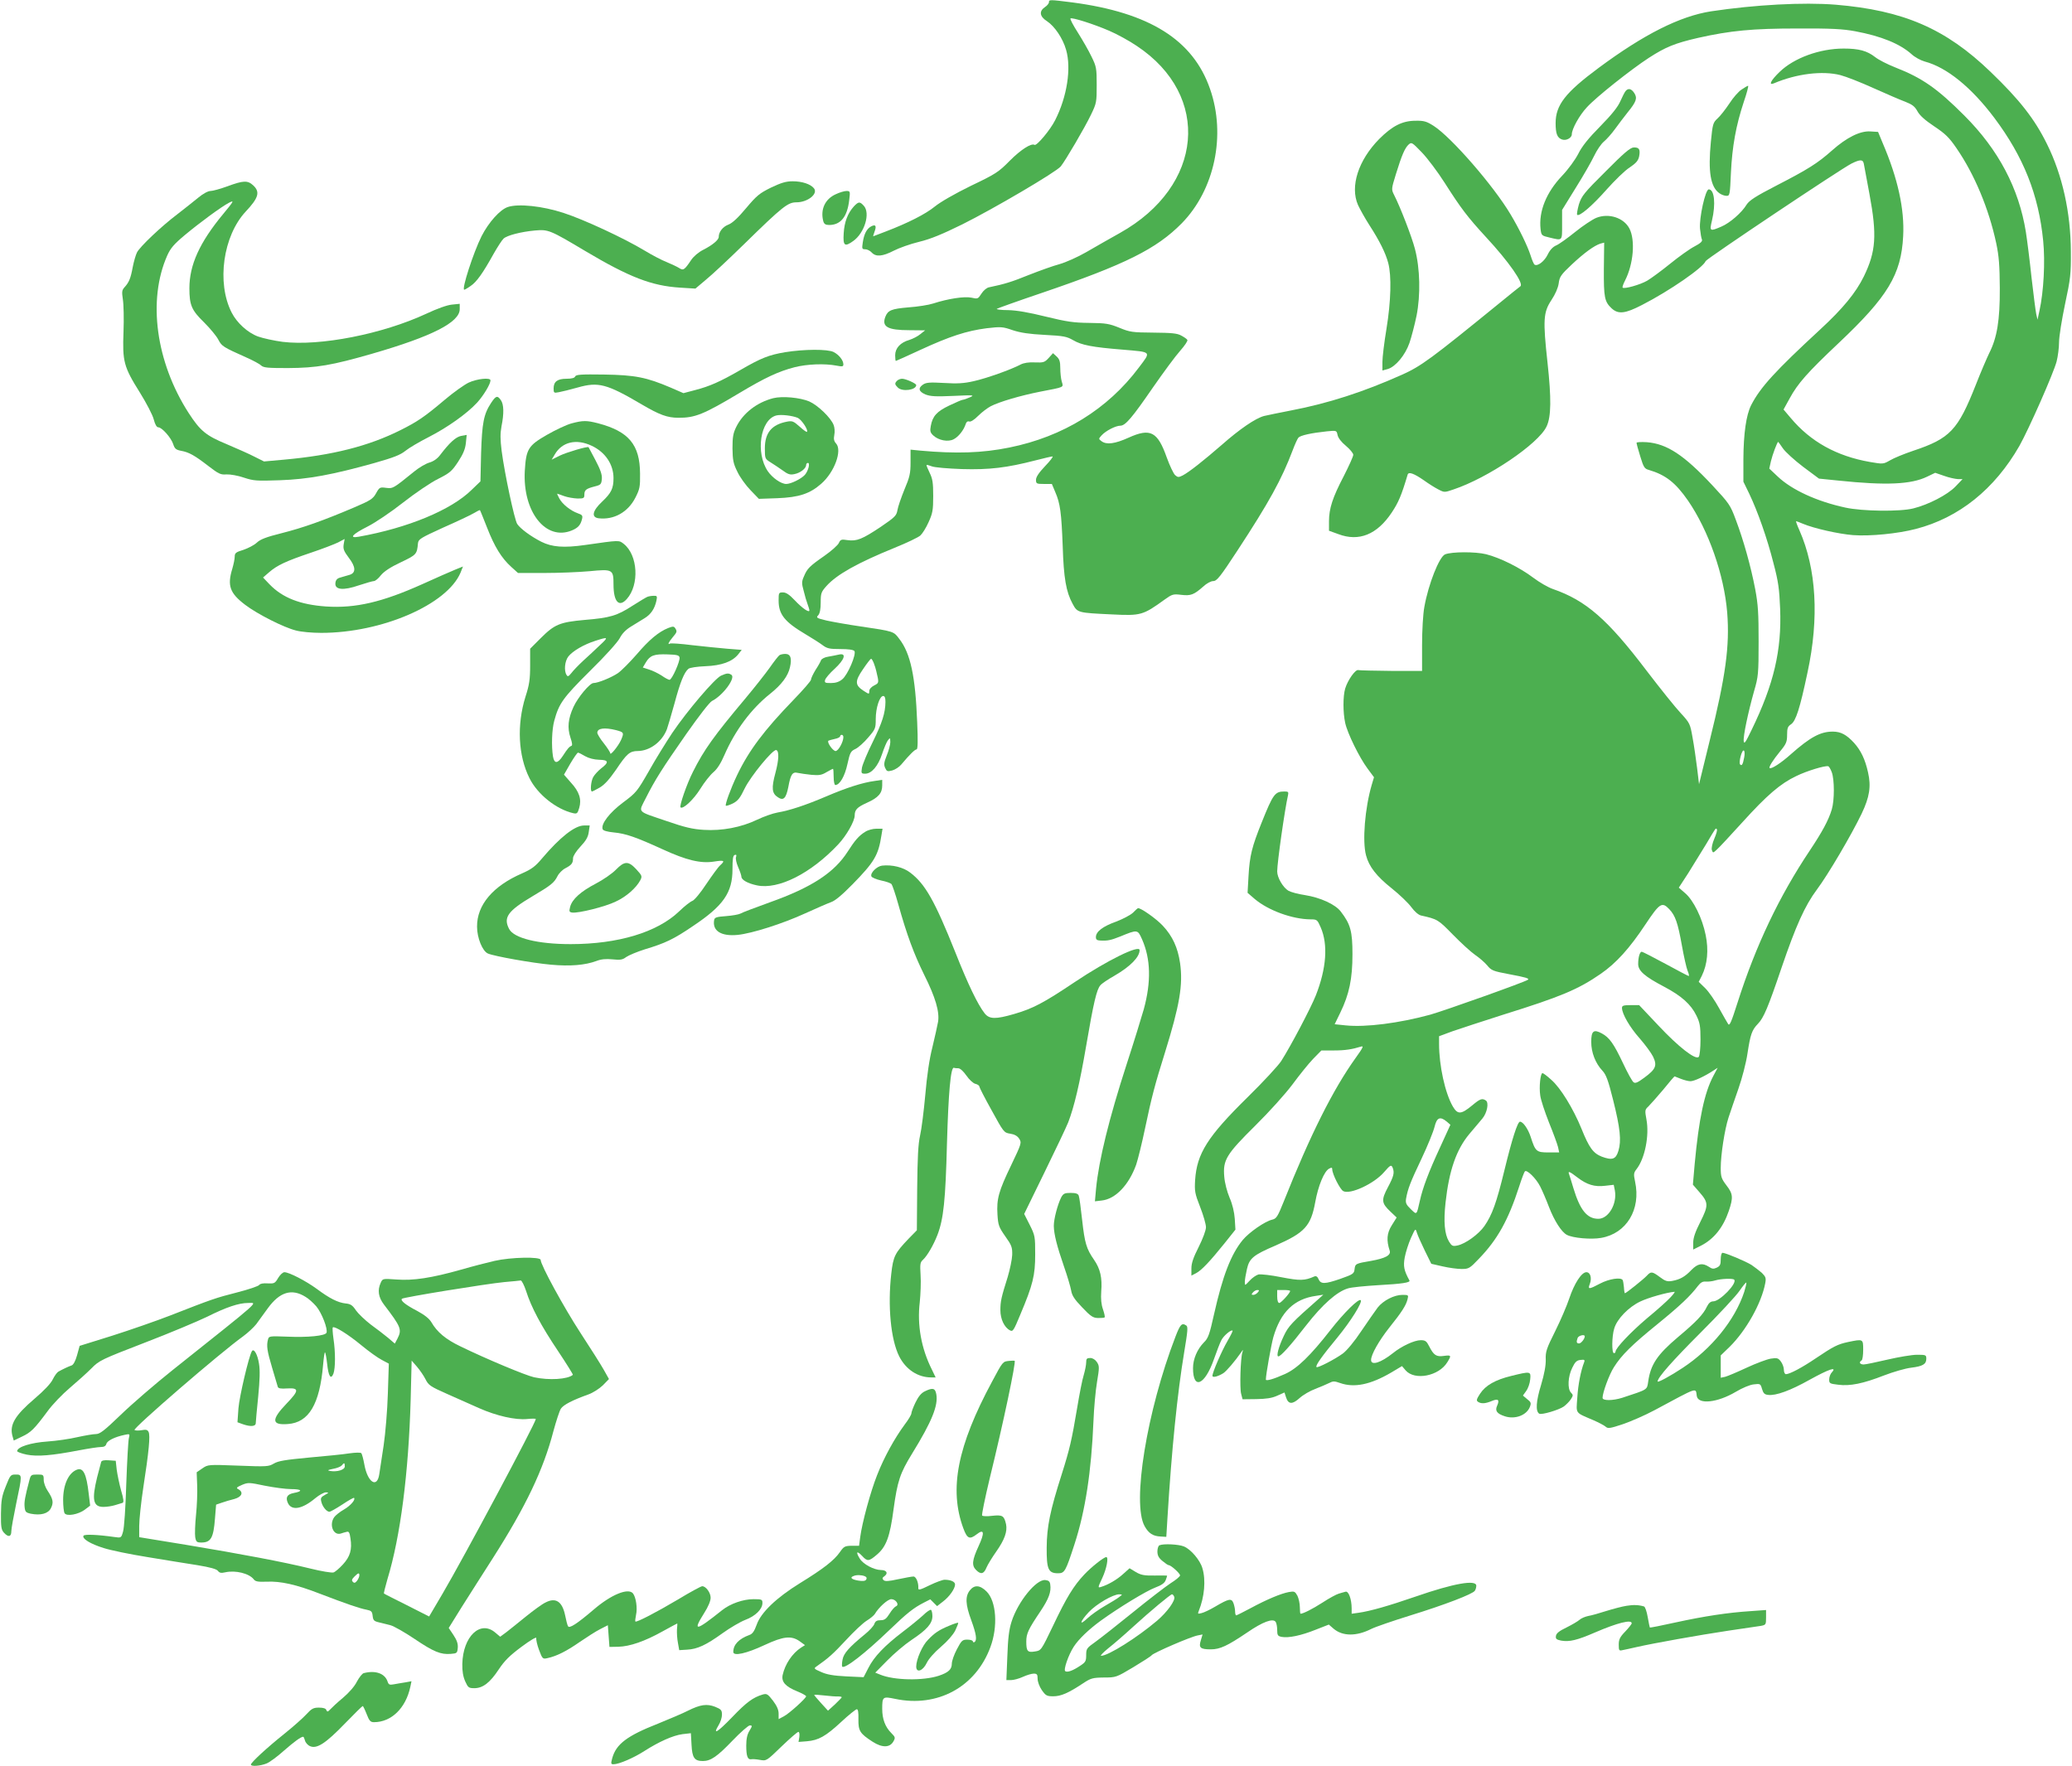 <?xml version="1.0" standalone="no"?>
<!DOCTYPE svg PUBLIC "-//W3C//DTD SVG 20010904//EN"
 "http://www.w3.org/TR/2001/REC-SVG-20010904/DTD/svg10.dtd">
<svg version="1.0" xmlns="http://www.w3.org/2000/svg"
 width="1280pt" height="1091pt" viewBox="0 0 1280 1091"
 preserveAspectRatio="xMidYMid meet">
<g transform="translate(0,1091) scale(0.1,-0.1)"
fill="#4caf50" stroke="none">
<path d="M6480 10896 c0 -7 -11 -21 -25 -30 -37 -25 -33 -58 13 -87 47 -31 98
-106 118 -177 33 -114 6 -290 -68 -435 -30 -60 -114 -160 -127 -152 -20 12
-84 -29 -152 -97 -70 -71 -86 -82 -241 -156 -98 -48 -189 -100 -223 -128 -58
-47 -164 -101 -305 -155 -41 -16 -75 -29 -76 -29 -1 0 3 13 9 30 13 35 6 46
-22 31 -27 -15 -43 -46 -51 -98 -6 -40 -5 -43 15 -43 12 0 30 -9 40 -20 26
-28 66 -25 136 11 33 17 103 42 157 55 71 17 143 47 267 108 193 96 581 324
608 358 31 39 148 239 186 318 35 72 36 79 36 185 0 103 -2 114 -32 175 -17
36 -55 102 -84 148 -29 45 -50 85 -46 88 8 8 142 -34 239 -76 47 -20 124 -62
171 -94 462 -307 412 -866 -104 -1155 -63 -35 -157 -89 -209 -119 -52 -30
-126 -63 -165 -74 -38 -10 -124 -41 -190 -67 -106 -43 -149 -56 -245 -76 -14
-2 -35 -20 -47 -39 -21 -33 -23 -34 -62 -25 -43 9 -143 -6 -236 -36 -27 -9
-96 -20 -153 -24 -106 -9 -127 -18 -143 -59 -23 -61 15 -82 149 -82 l97 -1
-29 -23 c-15 -13 -46 -29 -68 -36 -56 -16 -88 -51 -88 -95 0 -19 2 -35 4 -35
2 0 71 31 153 69 180 83 284 117 408 133 88 10 98 10 161 -12 49 -16 102 -24
198 -29 117 -6 136 -10 176 -33 51 -30 117 -43 303 -58 185 -16 179 -9 103
-110 -193 -258 -469 -428 -801 -495 -167 -34 -329 -39 -550 -19 l-60 6 0 -79
c0 -68 -5 -90 -38 -168 -20 -49 -40 -107 -43 -127 -6 -34 -15 -43 -103 -103
-114 -76 -148 -90 -205 -82 -39 6 -44 4 -54 -18 -6 -13 -46 -49 -89 -79 -92
-64 -107 -79 -127 -128 -14 -31 -14 -43 -1 -89 7 -30 18 -67 24 -82 6 -16 11
-33 11 -38 0 -17 -44 13 -91 63 -32 34 -53 48 -72 48 -26 0 -27 -2 -27 -50 0
-86 37 -132 167 -209 37 -22 83 -51 102 -65 30 -23 45 -26 112 -26 49 0 80 -4
87 -12 14 -19 -41 -148 -75 -175 -19 -16 -41 -23 -70 -23 -36 0 -40 2 -36 19
3 11 29 42 59 69 62 57 75 99 27 88 -16 -4 -45 -9 -66 -13 -22 -3 -41 -13 -45
-22 -3 -9 -18 -36 -34 -60 -15 -25 -28 -52 -28 -60 0 -8 -49 -64 -108 -125
-182 -188 -276 -313 -349 -466 -40 -84 -75 -181 -69 -188 3 -2 22 4 43 14 31
16 45 33 74 94 37 75 173 241 194 236 19 -5 17 -60 -5 -142 -25 -93 -22 -126
16 -150 34 -23 50 -6 64 64 14 78 26 95 58 87 15 -3 53 -9 84 -12 47 -4 64 -2
93 16 20 11 38 21 41 21 2 0 4 -22 4 -50 0 -28 5 -50 10 -50 28 0 59 55 75
129 16 72 20 80 50 94 17 8 53 40 78 70 45 52 47 57 47 115 0 68 24 142 46
142 10 0 14 -12 14 -37 -1 -67 -19 -126 -79 -248 -33 -66 -62 -137 -66 -157
-6 -36 -4 -38 20 -38 39 0 79 46 104 121 12 36 28 75 36 85 14 18 14 17 15
-11 0 -16 -10 -53 -22 -82 -17 -43 -19 -57 -10 -77 10 -22 14 -24 44 -16 18 5
44 22 56 37 52 62 84 93 94 93 8 0 9 51 4 168 -11 283 -41 425 -110 514 -36
48 -32 47 -241 78 -77 11 -171 28 -208 36 -63 15 -67 18 -52 33 10 12 15 38
15 79 0 57 3 65 36 102 64 71 191 142 419 235 77 31 150 66 161 77 12 11 35
47 50 81 25 55 29 74 29 162 0 84 -4 107 -22 144 -12 25 -21 46 -19 48 2 2 16
-2 32 -8 16 -7 100 -14 186 -17 170 -5 278 8 456 54 51 13 97 24 104 24 6 0
-14 -27 -45 -59 -39 -41 -57 -68 -57 -85 0 -24 3 -26 49 -26 l49 0 21 -50 c31
-71 38 -129 46 -335 6 -196 21 -282 61 -355 30 -56 31 -56 244 -66 178 -9 191
-5 325 92 46 33 53 35 102 29 59 -7 78 0 136 51 21 20 48 34 62 34 22 0 43 26
149 188 196 299 274 441 342 621 13 35 29 70 35 77 12 14 80 29 175 39 61 6
61 6 67 -23 4 -18 23 -43 51 -66 25 -21 46 -46 46 -56 0 -10 -27 -69 -59 -132
-69 -132 -91 -200 -91 -279 l0 -58 58 -21 c127 -48 239 -3 330 134 41 62 59
103 98 234 6 19 39 7 101 -36 29 -21 69 -46 89 -56 36 -19 38 -19 93 0 213 71
525 282 575 389 29 60 30 173 6 394 -29 265 -26 311 24 387 24 36 41 75 45
103 5 41 14 54 81 117 78 73 139 117 177 129 l23 6 -2 -163 c-1 -175 4 -202
48 -243 41 -38 84 -33 188 21 170 87 378 231 393 271 6 15 833 568 900 602 54
27 72 27 77 -1 2 -13 18 -97 35 -188 47 -253 40 -354 -35 -508 -49 -100 -129
-198 -269 -327 -278 -257 -370 -357 -427 -468 -31 -61 -47 -176 -48 -332 l0
-141 36 -74 c52 -109 111 -275 150 -430 30 -113 36 -159 41 -281 10 -257 -39
-466 -176 -748 -37 -77 -46 -91 -49 -70 -4 31 27 177 64 309 26 89 28 107 28
305 0 176 -3 229 -21 325 -27 141 -72 302 -120 429 -34 92 -41 101 -146 214
-174 186 -279 255 -403 265 -35 2 -64 1 -64 -4 0 -5 10 -43 23 -84 20 -66 26
-76 52 -83 105 -31 166 -79 243 -190 127 -185 223 -459 242 -692 16 -205 -9
-391 -108 -790 l-66 -270 -12 100 c-7 55 -19 140 -28 188 -15 86 -17 90 -73
151 -32 34 -126 151 -210 261 -242 319 -375 435 -580 506 -29 10 -83 41 -120
69 -83 63 -206 124 -293 146 -65 16 -211 16 -253 -1 -36 -15 -103 -184 -128
-325 -8 -42 -14 -145 -14 -235 l0 -160 -190 0 c-104 1 -196 3 -204 5 -17 6
-65 -61 -81 -114 -14 -48 -14 -147 0 -212 14 -65 88 -215 138 -282 l40 -54
-14 -47 c-42 -143 -59 -349 -35 -436 18 -69 65 -129 158 -203 49 -39 104 -92
122 -117 20 -27 43 -47 59 -51 103 -23 106 -25 197 -118 50 -51 111 -107 137
-125 25 -17 59 -46 75 -65 26 -32 36 -36 137 -55 102 -19 125 -26 115 -34 -15
-13 -515 -191 -604 -216 -190 -52 -398 -79 -522 -66 l-68 7 35 72 c55 113 75
209 75 361 0 141 -12 185 -72 263 -34 45 -127 87 -222 102 -41 6 -86 18 -102
27 -33 20 -69 81 -69 119 0 55 47 385 67 472 4 19 1 22 -22 22 -59 0 -70 -15
-141 -192 -60 -149 -74 -205 -81 -329 l-6 -105 44 -38 c84 -71 232 -125 345
-126 40 0 42 -2 63 -50 46 -106 35 -253 -30 -419 -30 -76 -154 -312 -214 -406
-17 -27 -111 -129 -209 -225 -247 -243 -312 -347 -323 -510 -4 -69 -2 -83 31
-167 20 -51 36 -107 36 -125 0 -19 -19 -70 -45 -122 -33 -65 -45 -100 -45
-132 l0 -45 29 15 c34 18 85 72 176 185 l67 84 -4 66 c-3 42 -14 90 -32 131
-16 38 -30 92 -33 130 -9 103 12 138 192 316 87 86 185 195 230 255 42 57 99
128 127 157 l51 52 76 0 c71 0 114 7 169 24 18 6 12 -7 -34 -71 -139 -194
-280 -475 -443 -885 -38 -95 -46 -107 -71 -113 -45 -10 -143 -78 -183 -126
-73 -89 -124 -222 -177 -458 -28 -126 -36 -149 -63 -175 -41 -42 -67 -102 -67
-159 0 -136 73 -105 129 55 17 48 37 101 46 118 14 28 61 67 69 59 3 -2 -12
-31 -31 -64 -35 -60 -93 -193 -93 -215 0 -13 33 -5 67 16 20 13 72 74 111 130
12 18 13 18 7 -1 -12 -38 -17 -220 -8 -255 l9 -35 85 1 c61 1 96 6 129 21 l45
20 10 -31 c14 -43 39 -44 84 -3 21 19 64 44 96 56 31 12 69 28 85 36 25 13 33
13 70 0 86 -30 186 -10 314 65 l67 40 22 -26 c56 -65 206 -36 258 50 26 42 25
45 -21 39 -47 -7 -63 4 -91 59 -16 32 -24 38 -52 38 -40 0 -119 -37 -172 -80
-74 -59 -135 -79 -135 -42 0 33 48 118 112 199 77 96 104 138 113 175 7 27 6
28 -31 28 -51 0 -118 -34 -153 -78 -15 -20 -61 -86 -101 -145 -43 -65 -89
-120 -114 -139 -51 -37 -156 -91 -163 -84 -9 8 34 68 130 184 82 100 155 217
143 229 -12 13 -104 -78 -186 -183 -124 -159 -206 -239 -282 -273 -71 -32
-118 -45 -118 -34 0 31 33 214 46 261 45 156 128 237 264 256 l45 7 -30 -27
c-166 -146 -185 -166 -214 -227 -32 -67 -48 -127 -34 -127 15 0 74 65 173 193
100 128 189 207 257 227 21 7 106 15 188 20 146 8 199 16 192 29 -34 62 -39
88 -29 143 6 32 23 85 38 119 28 61 28 62 37 33 5 -16 27 -66 49 -111 l40 -81
70 -16 c39 -9 91 -16 117 -16 44 0 50 3 107 63 114 118 181 237 249 447 15 47
31 89 35 93 12 13 69 -43 94 -92 13 -25 38 -83 55 -128 33 -86 78 -155 110
-172 37 -20 150 -30 212 -19 157 27 247 176 210 347 -10 47 -9 55 9 78 51 65
80 207 61 307 -10 55 -10 60 12 80 12 12 53 58 91 103 37 46 69 83 71 83 1 0
19 -7 38 -15 20 -8 47 -15 60 -15 23 0 87 30 142 66 l26 17 -26 -49 c-56 -105
-90 -266 -116 -546 l-11 -127 40 -46 c57 -65 57 -82 6 -184 -31 -61 -44 -98
-44 -129 l0 -42 48 24 c80 41 137 112 172 215 28 83 26 105 -15 158 -31 41
-35 53 -35 107 0 81 24 237 48 311 11 33 38 113 61 178 23 65 48 162 56 217
18 118 27 146 65 185 35 36 62 99 146 347 88 258 144 383 218 482 69 92 213
337 277 470 48 101 59 167 39 254 -18 81 -44 135 -86 182 -47 51 -82 70 -132
70 -76 0 -139 -34 -259 -140 -60 -54 -122 -94 -131 -85 -6 6 19 47 64 102 39
47 44 60 44 103 0 41 4 52 24 65 30 20 55 97 102 320 73 337 55 641 -50 879
-14 31 -23 56 -20 56 2 0 21 -7 42 -16 69 -29 221 -63 309 -70 105 -8 277 9
388 38 267 69 487 246 640 513 58 103 211 449 230 522 8 31 15 85 15 119 0 34
17 140 37 235 34 158 37 188 36 324 -1 241 -52 473 -148 666 -76 154 -169 273
-348 445 -278 268 -539 380 -957 415 -200 16 -497 0 -770 -41 -192 -30 -415
-142 -695 -350 -205 -152 -265 -229 -265 -341 0 -65 10 -91 40 -101 25 -9 60
10 60 32 0 33 47 118 93 167 57 63 273 234 382 305 105 68 162 91 305 124 201
45 336 58 615 58 207 1 279 -3 355 -17 161 -30 276 -77 348 -141 20 -19 57
-39 82 -46 136 -36 288 -159 430 -348 180 -240 274 -475 302 -760 13 -129 3
-314 -23 -432 l-12 -55 -8 35 c-4 19 -17 121 -29 225 -11 105 -27 231 -35 282
-43 268 -168 507 -380 719 -167 167 -259 232 -428 298 -48 19 -103 47 -124 64
-49 38 -99 52 -194 52 -147 0 -307 -58 -396 -145 -53 -51 -70 -84 -35 -70 141
60 301 79 411 51 35 -9 127 -45 206 -81 78 -35 166 -73 196 -84 43 -17 58 -29
74 -58 14 -26 46 -55 103 -93 69 -46 93 -69 138 -135 111 -161 200 -373 246
-588 17 -81 21 -137 22 -277 1 -199 -17 -306 -65 -401 -15 -31 -53 -119 -83
-196 -111 -281 -159 -332 -387 -408 -56 -19 -120 -45 -143 -59 -42 -24 -43
-24 -125 -10 -205 36 -366 125 -489 272 l-44 52 38 69 c50 92 109 159 303 342
303 286 386 423 398 660 9 166 -33 357 -126 574 l-29 70 -48 3 c-63 4 -146
-37 -237 -118 -89 -79 -148 -116 -344 -217 -128 -66 -166 -91 -183 -117 -30
-50 -104 -114 -156 -136 -72 -31 -74 -29 -58 38 24 102 15 192 -20 192 -21 0
-60 -178 -54 -243 3 -29 8 -59 12 -67 4 -11 -9 -23 -47 -43 -29 -15 -96 -63
-149 -106 -53 -43 -117 -90 -142 -105 -43 -25 -142 -53 -152 -43 -3 3 4 23 15
44 52 102 64 249 27 321 -35 67 -128 97 -205 66 -24 -10 -83 -49 -130 -87 -47
-38 -100 -76 -117 -83 -21 -9 -39 -28 -53 -57 -20 -41 -62 -74 -81 -62 -5 3
-16 29 -25 58 -20 61 -72 167 -123 252 -105 177 -366 477 -475 547 -44 28 -60
33 -112 32 -82 0 -144 -32 -225 -113 -129 -131 -181 -293 -131 -407 12 -26 43
-82 70 -124 64 -99 101 -174 117 -235 21 -79 17 -236 -11 -407 -14 -84 -25
-176 -25 -204 l0 -53 33 9 c48 14 108 86 134 161 12 35 32 111 44 169 25 127
22 290 -10 412 -19 74 -91 260 -129 334 -17 34 -17 36 11 127 37 120 56 163
79 184 18 16 21 14 81 -48 34 -35 98 -120 142 -189 100 -157 140 -210 255
-335 141 -152 236 -288 212 -304 -5 -3 -63 -50 -128 -103 -425 -346 -484 -390
-605 -444 -235 -105 -453 -176 -684 -220 -71 -14 -146 -29 -166 -34 -53 -14
-151 -81 -262 -179 -113 -98 -199 -166 -240 -188 -26 -13 -31 -13 -48 2 -10
10 -33 58 -51 108 -57 161 -101 184 -236 123 -84 -38 -136 -45 -167 -22 -19
14 -19 15 0 36 25 28 87 60 116 60 31 0 72 48 202 237 64 92 139 194 167 225
28 32 49 62 45 68 -3 6 -21 18 -38 27 -25 14 -61 17 -172 18 -130 1 -145 3
-210 30 -62 25 -83 29 -185 30 -97 1 -139 7 -270 39 -105 26 -180 39 -232 40
-42 0 -74 4 -70 8 4 3 129 48 277 98 517 176 709 272 865 430 204 208 275 546
175 831 -105 303 -374 471 -850 534 -142 18 -145 18 -145 1z m4534 -2756 c15
-22 71 -73 125 -114 l98 -73 119 -12 c296 -31 450 -24 549 24 l50 24 55 -19
c30 -11 68 -19 85 -20 l29 0 -44 -46 c-49 -51 -167 -112 -260 -135 -82 -21
-315 -18 -420 5 -176 38 -330 109 -417 191 l-53 50 10 45 c9 39 39 120 45 120
1 0 14 -18 29 -40z m-5616 -1327 c6 -16 13 -37 15 -48 18 -75 18 -74 -13 -90
-18 -9 -30 -23 -30 -35 0 -20 -1 -20 -35 2 -54 35 -55 59 -4 133 24 36 47 65
50 65 4 0 11 -12 17 -27z m-188 -457 c0 -30 -31 -86 -48 -86 -17 0 -56 56 -44
64 4 2 22 7 40 11 17 3 32 11 32 16 0 5 5 9 10 9 6 0 10 -6 10 -14z m5565
-125 c-8 -44 -15 -55 -25 -44 -11 11 11 94 23 86 5 -3 6 -22 2 -42z m541 -92
c17 -46 17 -174 0 -230 -20 -67 -60 -140 -136 -254 -189 -283 -333 -585 -446
-939 -38 -119 -49 -146 -58 -133 -6 9 -31 53 -56 98 -25 46 -63 101 -85 123
l-41 40 19 37 c35 71 43 160 24 252 -21 105 -76 216 -127 259 l-39 34 58 89
c31 50 81 131 111 180 63 106 58 100 66 92 4 -4 -3 -29 -15 -57 -13 -30 -19
-59 -16 -71 7 -20 7 -20 32 3 14 12 84 88 156 167 153 169 236 240 333 286 65
32 177 66 198 61 5 -1 15 -18 22 -37z m-1004 -846 c38 -40 53 -85 78 -224 12
-68 28 -138 35 -156 8 -18 11 -33 7 -33 -3 0 -68 34 -143 75 -76 41 -142 75
-147 75 -12 0 -22 -34 -22 -76 0 -42 40 -77 160 -140 108 -57 166 -109 200
-179 21 -43 25 -64 25 -147 0 -55 -5 -102 -11 -108 -20 -20 -125 62 -248 193
l-120 127 -53 0 c-44 0 -53 -3 -53 -17 0 -37 49 -121 109 -188 34 -39 71 -89
83 -113 26 -55 18 -77 -54 -130 -42 -31 -56 -37 -67 -28 -8 6 -37 58 -64 116
-58 123 -85 160 -131 185 -51 28 -66 16 -66 -52 0 -66 26 -132 69 -178 23 -24
36 -60 66 -180 44 -175 52 -252 33 -315 -16 -53 -38 -60 -103 -36 -53 21 -78
55 -125 172 -51 125 -130 254 -187 303 -25 23 -49 41 -54 41 -13 0 -22 -86
-14 -138 3 -26 28 -101 54 -167 27 -66 52 -135 56 -152 l7 -33 -66 0 c-75 0
-81 6 -110 96 -16 49 -47 94 -66 94 -15 0 -49 -106 -96 -299 -50 -205 -76
-276 -124 -346 -35 -50 -117 -110 -167 -120 -29 -6 -35 -3 -52 25 -27 45 -34
122 -21 240 22 200 67 328 147 424 32 37 68 81 81 96 29 35 41 98 21 111 -23
15 -35 11 -84 -30 -69 -57 -90 -58 -120 -7 -48 83 -85 252 -85 387 l0 47 84
31 c46 16 187 62 312 102 356 111 463 156 602 252 96 66 179 158 277 306 88
132 102 141 147 94z m-1374 -1313 l22 -19 -63 -138 c-71 -153 -108 -251 -126
-333 -20 -89 -18 -87 -56 -50 -28 27 -33 38 -29 64 11 62 27 103 95 246 38 80
74 169 81 198 14 58 34 67 76 32z m-334 -286 c11 -30 6 -51 -30 -119 -42 -79
-40 -98 15 -150 l39 -37 -30 -48 c-31 -49 -34 -93 -13 -157 9 -28 -26 -47
-115 -63 -96 -16 -98 -18 -102 -51 -3 -28 -9 -32 -88 -60 -96 -33 -121 -34
-135 -1 -6 15 -15 20 -25 16 -61 -27 -89 -27 -204 -5 -64 13 -127 20 -142 17
-14 -4 -39 -21 -55 -39 -29 -31 -29 -31 -29 -7 0 13 6 49 13 79 15 67 39 87
177 146 180 79 218 120 245 268 18 100 55 191 86 207 15 8 19 7 19 -4 0 -29
48 -124 68 -135 43 -23 191 46 252 117 40 46 45 48 54 26z m1140 -58 c60 -46
107 -60 172 -52 l53 6 7 -35 c15 -82 -39 -175 -102 -175 -70 0 -113 54 -154
189 -12 40 -24 80 -27 87 -8 21 3 17 51 -20z m-1974 -711 c-7 -8 -19 -15 -27
-15 -13 0 -13 3 -3 15 7 8 19 15 27 15 13 0 13 -3 3 -15z m200 9 c0 -12 -56
-74 -67 -74 -8 0 -13 15 -13 40 l0 40 40 0 c22 0 40 -2 40 -6z"/>
<path d="M10759 10357 c-19 -12 -53 -51 -76 -87 -24 -36 -56 -77 -73 -92 -28
-26 -30 -34 -41 -145 -18 -184 -2 -279 53 -317 12 -9 32 -16 44 -16 20 0 21 6
27 143 8 163 31 291 79 436 19 55 31 101 27 101 -3 0 -21 -10 -40 -23z"/>
<path d="M10042 10347 c-6 -7 -20 -35 -32 -62 -15 -35 -53 -83 -124 -155 -74
-75 -113 -124 -136 -170 -19 -37 -61 -95 -100 -136 -98 -103 -145 -220 -133
-329 5 -40 6 -41 57 -53 80 -19 76 -22 76 80 l0 91 84 136 c47 75 98 164 114
198 16 34 43 74 60 88 17 14 48 49 69 78 21 29 56 75 79 104 53 65 60 87 40
118 -18 28 -38 32 -54 12z"/>
<path d="M9919 9851 c-133 -132 -148 -151 -165 -203 -9 -32 -14 -61 -11 -65
13 -13 93 55 182 156 50 56 113 118 142 136 41 28 53 42 59 69 8 44 0 56 -34
55 -21 -1 -61 -35 -173 -148z"/>
<path d="M1405 9759 c-44 -16 -91 -29 -105 -29 -15 0 -46 -17 -75 -41 -28 -23
-86 -69 -130 -103 -98 -74 -232 -201 -249 -236 -7 -14 -19 -54 -26 -90 -13
-71 -23 -94 -51 -125 -16 -18 -17 -28 -10 -75 5 -30 7 -120 4 -200 -7 -183 1
-216 101 -375 41 -66 80 -141 86 -167 8 -31 18 -48 28 -48 22 0 79 -64 92
-104 9 -28 17 -35 48 -41 50 -9 85 -29 169 -94 64 -49 76 -55 112 -52 24 1 70
-7 108 -20 61 -20 79 -21 222 -16 175 6 325 34 586 107 116 33 158 49 190 75
22 18 87 56 144 85 117 60 236 145 298 212 40 44 83 115 83 138 0 19 -84 10
-135 -14 -27 -13 -95 -61 -150 -108 -123 -104 -168 -134 -270 -185 -197 -99
-421 -156 -722 -183 l-122 -11 -58 29 c-32 17 -110 51 -173 78 -128 53 -163
82 -235 193 -202 314 -254 697 -132 972 20 45 41 70 108 126 92 77 227 176
273 200 35 18 31 11 -36 -70 -145 -175 -208 -314 -208 -458 0 -105 14 -136 91
-211 37 -37 77 -85 88 -107 21 -40 28 -45 176 -111 38 -17 78 -38 88 -48 16
-14 41 -16 165 -16 179 1 272 17 522 89 370 107 540 194 540 275 l0 33 -49 -5
c-30 -3 -91 -25 -157 -56 -271 -126 -657 -202 -888 -174 -53 7 -121 22 -152
33 -65 24 -131 85 -163 148 -94 184 -53 474 87 624 80 85 90 121 46 162 -34
31 -59 31 -159 -6z"/>
<path d="M4763 9751 c-71 -35 -88 -49 -153 -126 -50 -60 -85 -93 -111 -103
-34 -13 -59 -45 -59 -76 0 -18 -38 -50 -95 -79 -30 -15 -60 -41 -75 -63 -42
-63 -49 -67 -76 -49 -13 8 -47 24 -76 36 -29 11 -90 43 -136 71 -128 77 -375
192 -502 233 -129 42 -277 58 -343 36 -48 -16 -118 -94 -162 -180 -51 -102
-125 -331 -107 -331 3 0 21 10 39 23 37 24 77 81 143 200 24 42 51 84 61 93
22 20 107 42 194 50 82 7 91 4 309 -126 274 -163 412 -216 586 -227 l96 -6 64
54 c36 29 142 128 235 219 240 235 272 260 325 260 70 0 136 53 108 87 -21 26
-74 43 -131 43 -41 0 -71 -9 -134 -39z"/>
<path d="M5163 9710 c-67 -30 -96 -95 -77 -167 5 -17 14 -23 36 -23 71 0 112
50 124 153 7 55 6 57 -17 57 -13 0 -43 -9 -66 -20z"/>
<path d="M5275 9635 c-38 -42 -59 -96 -63 -167 -5 -77 6 -85 59 -47 70 50 107
172 65 218 -25 27 -32 26 -61 -4z"/>
<path d="M4850 8734 c-100 -17 -147 -35 -278 -111 -123 -71 -189 -100 -278
-123 l-72 -19 -78 34 c-150 64 -220 78 -412 81 -142 2 -174 0 -179 -12 -3 -9
-21 -14 -53 -14 -57 0 -80 -18 -80 -60 0 -28 2 -29 33 -23 17 3 70 16 116 29
127 36 179 23 396 -105 109 -64 158 -82 225 -82 104 -1 157 21 378 153 159 95
240 133 340 159 78 20 187 24 260 10 36 -7 42 -6 42 8 0 25 -27 59 -60 76 -37
19 -182 18 -300 -1z"/>
<path d="M6478 8698 c-25 -27 -32 -29 -85 -27 -38 2 -68 -3 -88 -13 -60 -32
-213 -86 -290 -103 -61 -14 -102 -16 -184 -11 -88 5 -110 3 -129 -10 -32 -22
-27 -43 15 -61 31 -12 62 -14 173 -9 126 6 133 5 101 -9 -18 -8 -38 -15 -44
-15 -5 0 -42 -16 -82 -35 -78 -37 -104 -66 -115 -127 -6 -31 -3 -41 15 -58 33
-31 92 -42 126 -24 30 15 62 56 74 92 4 15 12 21 22 18 9 -4 31 10 56 35 23
23 58 49 77 59 54 28 184 66 305 90 155 30 145 25 134 63 -5 17 -9 55 -9 83 0
40 -5 55 -22 71 l-23 21 -27 -30z"/>
<path d="M5542 8558 c-16 -16 -15 -23 4 -42 27 -28 114 -16 114 15 0 10 -65
39 -87 39 -10 0 -24 -5 -31 -12z"/>
<path d="M3034 8421 c-46 -70 -56 -123 -62 -311 l-4 -174 -55 -53 c-126 -124
-394 -235 -697 -289 -63 -11 -40 15 55 63 46 23 144 89 219 148 74 58 171 124
216 146 73 37 85 47 124 106 32 49 44 79 48 116 l5 50 -34 -6 c-34 -7 -72 -42
-130 -118 -17 -23 -42 -40 -67 -47 -23 -7 -64 -31 -93 -55 -131 -106 -131
-106 -174 -101 -38 5 -41 4 -62 -34 -19 -34 -34 -44 -135 -87 -190 -81 -317
-126 -448 -159 -96 -24 -132 -38 -154 -59 -16 -15 -53 -34 -82 -44 -47 -14
-54 -20 -54 -42 0 -14 -7 -48 -15 -75 -32 -105 -15 -151 80 -223 75 -57 237
-139 312 -158 32 -9 101 -15 158 -15 374 0 777 175 860 372 l15 38 -47 -19
c-27 -11 -118 -51 -204 -90 -247 -111 -413 -150 -594 -138 -161 11 -270 54
-350 137 l-40 42 38 33 c50 43 103 68 257 120 69 23 144 52 167 63 l42 22 -6
-34 c-4 -27 1 -41 31 -81 45 -58 46 -95 4 -107 -16 -5 -40 -11 -55 -16 -20 -5
-29 -15 -31 -34 -5 -42 48 -48 146 -14 43 14 84 26 92 26 8 0 28 16 43 36 20
24 59 50 123 80 97 46 100 50 106 117 3 26 15 33 155 97 84 37 169 77 189 89
20 12 38 21 39 19 2 -2 21 -50 44 -108 46 -118 89 -188 150 -243 l41 -37 161
0 c88 0 215 5 281 11 143 14 148 11 148 -82 0 -107 34 -144 82 -90 79 88 69
272 -19 341 -30 23 -22 24 -238 -7 -133 -19 -205 -13 -271 20 -65 33 -130 81
-149 110 -17 27 -77 307 -96 451 -9 72 -9 107 -1 152 16 79 15 135 -4 162 -21
30 -30 28 -60 -17z"/>
<path d="M4777 8450 c-101 -26 -186 -92 -228 -176 -20 -40 -24 -64 -24 -134 1
-72 5 -94 30 -144 15 -33 52 -84 81 -114 l52 -54 114 4 c134 5 202 28 272 90
81 71 130 205 91 248 -13 14 -16 28 -11 53 4 19 2 46 -4 61 -17 45 -97 122
-151 146 -58 24 -165 34 -222 20z m152 -122 c24 -12 66 -76 56 -86 -2 -3 -23
12 -46 33 -37 33 -45 36 -77 30 -95 -18 -137 -69 -137 -165 0 -62 1 -65 33
-85 18 -11 52 -34 75 -50 35 -26 48 -30 75 -24 36 7 72 35 72 56 0 7 5 13 11
13 15 0 2 -50 -19 -74 -23 -25 -86 -56 -115 -56 -32 0 -86 38 -114 79 -77 114
-46 318 52 344 29 8 102 -1 134 -15z"/>
<path d="M3530 8294 c-30 -8 -98 -40 -152 -71 -115 -66 -128 -88 -136 -222
-14 -253 130 -435 291 -368 38 16 53 33 62 68 6 23 3 28 -26 38 -45 16 -96 57
-114 92 -9 16 -14 29 -13 29 2 0 21 -7 43 -15 22 -8 59 -14 83 -15 38 0 42 2
42 24 0 29 11 37 65 51 36 9 40 13 43 46 2 26 -8 56 -39 115 -23 43 -42 80
-43 81 -6 7 -137 -32 -178 -52 l-50 -25 19 32 c45 78 133 99 228 54 84 -39
135 -115 135 -200 0 -64 -14 -92 -70 -145 -60 -56 -69 -97 -22 -103 94 -11
181 37 227 127 27 53 30 67 29 149 -1 179 -70 261 -260 311 -70 18 -93 18
-164 -1z"/>
<path d="M4000 7223 c-8 -3 -50 -28 -92 -55 -96 -62 -138 -75 -296 -88 -154
-14 -186 -27 -272 -113 l-65 -65 0 -103 c0 -86 -5 -120 -29 -194 -54 -174 -45
-364 25 -503 49 -99 165 -192 270 -216 23 -5 27 -2 37 32 16 53 1 101 -52 158
l-42 48 39 68 c22 37 43 68 48 68 4 0 24 -10 44 -22 23 -13 55 -21 86 -22 59
-1 63 -15 13 -53 -19 -15 -42 -40 -50 -55 -14 -27 -19 -88 -7 -88 3 0 25 11
49 25 29 17 59 51 100 110 66 99 85 115 134 115 75 1 150 57 180 135 6 17 27
88 47 160 35 131 60 192 86 213 8 7 54 14 105 16 100 4 166 28 203 74 l21 27
-89 7 c-48 4 -146 14 -217 22 -70 9 -132 13 -137 10 -17 -10 -9 8 16 38 28 33
29 37 16 57 -8 12 -14 12 -43 1 -60 -24 -118 -73 -194 -162 -42 -48 -94 -101
-117 -117 -40 -27 -123 -61 -151 -61 -22 0 -96 -88 -123 -147 -34 -74 -39
-130 -19 -190 11 -32 13 -49 6 -51 -13 -5 -24 -17 -53 -62 -32 -49 -53 -50
-61 -3 -10 64 -7 165 8 220 29 107 54 142 221 308 95 93 171 178 184 203 14
28 38 52 69 71 26 16 63 39 83 51 40 24 63 59 74 108 6 29 4 32 -17 31 -13 0
-30 -3 -38 -6z m-295 -300 c-27 -26 -73 -69 -102 -95 -29 -27 -62 -61 -73 -76
-18 -22 -23 -24 -30 -12 -17 26 -11 86 11 114 27 34 95 74 167 97 81 26 83 24
27 -28z m493 -75 c4 -23 -47 -138 -62 -138 -6 0 -29 12 -50 27 -22 14 -57 31
-78 37 l-37 12 19 32 c26 43 51 52 135 49 57 -2 70 -5 73 -19z m-392 -449 c49
-13 50 -16 30 -62 -17 -37 -66 -97 -66 -81 0 6 -18 34 -40 62 -22 27 -40 57
-40 65 0 28 44 34 116 16z"/>
<path d="M4815 6862 c-6 -4 -33 -38 -60 -77 -27 -38 -95 -124 -151 -191 -193
-230 -255 -316 -323 -452 -39 -77 -85 -211 -77 -220 15 -14 81 48 122 114 25
41 62 87 81 103 23 19 46 55 68 106 66 152 166 286 283 379 70 56 110 109 122
163 13 56 4 83 -29 83 -14 0 -31 -4 -36 -8z"/>
<path d="M4455 6736 c-39 -17 -210 -218 -302 -354 -39 -59 -105 -165 -145
-237 -72 -125 -77 -132 -159 -193 -84 -63 -138 -133 -126 -165 3 -9 29 -16 69
-20 74 -7 137 -29 301 -104 148 -68 236 -89 318 -76 64 10 70 6 38 -23 -12
-10 -50 -63 -86 -116 -36 -55 -74 -100 -86 -104 -12 -4 -49 -33 -82 -65 -135
-129 -377 -202 -670 -202 -203 0 -351 37 -380 94 -37 71 -8 111 145 202 115
68 133 83 154 124 9 18 31 40 49 49 38 20 47 31 47 62 0 13 19 43 46 72 34 36
47 59 51 89 l6 41 -35 0 c-57 0 -149 -73 -260 -204 -41 -49 -64 -66 -123 -92
-180 -78 -279 -195 -278 -329 0 -69 33 -151 67 -166 39 -17 276 -59 389 -69
120 -11 212 -3 282 23 28 11 58 14 98 10 48 -5 63 -3 85 14 16 11 68 33 116
48 126 38 177 62 296 143 189 126 245 207 245 351 0 64 3 85 14 89 10 3 12 0
8 -13 -4 -9 2 -37 13 -62 11 -25 20 -52 20 -59 0 -20 39 -42 96 -54 132 -28
333 73 502 253 51 54 102 144 102 179 0 35 15 51 75 78 71 32 95 59 95 108 l0
34 -47 -7 c-75 -10 -174 -42 -298 -95 -129 -55 -226 -87 -302 -100 -29 -5 -85
-25 -125 -44 -100 -48 -218 -70 -330 -63 -69 4 -119 16 -226 53 -193 66 -179
50 -132 144 57 113 100 181 250 396 78 111 143 195 158 203 68 34 149 144 120
162 -17 11 -27 11 -63 -5z"/>
<path d="M5345 5771 c-39 -24 -64 -53 -108 -122 -83 -130 -223 -222 -482 -314
-88 -32 -169 -62 -180 -69 -11 -6 -51 -13 -90 -16 -57 -4 -70 -8 -73 -23 -13
-68 43 -103 145 -93 89 9 280 70 417 133 66 30 137 61 159 69 27 9 69 45 134
111 135 138 159 179 178 301 l7 42 -39 0 c-21 0 -51 -8 -68 -19z"/>
<path d="M3805 5537 c-22 -23 -78 -62 -124 -86 -94 -49 -147 -97 -159 -144 -7
-28 -6 -32 13 -35 38 -5 204 36 269 68 65 30 126 84 151 131 13 25 12 29 -24
68 -49 53 -73 52 -126 -2z"/>
<path d="M5449 5562 c-32 -4 -74 -45 -66 -66 3 -8 30 -19 61 -26 30 -6 59 -16
64 -23 5 -7 24 -62 41 -123 53 -190 97 -308 160 -436 70 -140 96 -229 86 -291
-4 -23 -20 -94 -35 -157 -19 -74 -34 -178 -44 -295 -9 -99 -23 -211 -32 -250
-12 -53 -16 -134 -18 -328 l-2 -258 -51 -52 c-84 -88 -95 -108 -107 -216 -23
-201 -3 -408 49 -511 41 -81 115 -130 198 -130 l27 0 -23 48 c-66 131 -92 276
-75 417 5 50 8 125 5 167 -4 68 -3 79 15 95 26 24 65 91 89 153 38 99 50 214
59 565 9 314 23 474 43 468 4 -2 16 -3 27 -3 11 0 31 -18 50 -45 17 -25 42
-48 55 -51 14 -3 25 -11 25 -17 0 -5 34 -72 76 -147 74 -135 76 -138 114 -144
27 -4 45 -14 56 -31 16 -25 15 -29 -49 -163 -78 -162 -91 -209 -85 -306 4 -66
9 -78 48 -134 40 -56 44 -68 43 -115 -1 -28 -14 -90 -28 -137 -39 -124 -45
-149 -45 -205 0 -54 24 -106 59 -124 18 -10 23 -2 64 97 78 185 92 242 92 372
0 111 -1 117 -34 183 l-34 67 126 258 c69 141 135 280 146 308 37 96 71 239
111 473 46 269 65 349 88 374 9 11 48 37 87 59 98 57 155 115 155 158 0 35
-200 -63 -400 -197 -194 -130 -259 -164 -376 -198 -114 -33 -152 -32 -181 4
-43 55 -102 177 -182 379 -126 315 -185 420 -277 490 -43 34 -113 51 -175 44z"/>
<path d="M6999 5271 c-15 -14 -62 -39 -104 -55 -84 -30 -125 -62 -125 -96 0
-15 7 -20 28 -21 45 -2 64 2 122 25 107 44 108 44 135 -17 54 -122 57 -263 11
-432 -14 -49 -61 -202 -106 -340 -109 -336 -172 -593 -189 -769 l-7 -78 42 5
c85 9 168 96 213 222 11 33 36 134 55 225 40 191 61 271 122 465 92 296 113
421 94 555 -14 95 -46 166 -107 231 -41 44 -137 111 -153 108 -3 -1 -17 -13
-31 -28z"/>
<path d="M6556 3513 c-23 -46 -46 -134 -46 -177 1 -52 19 -124 64 -254 20 -57
39 -122 43 -144 5 -32 20 -55 68 -105 53 -56 67 -65 98 -66 20 0 39 1 41 4 3
3 -2 25 -10 49 -11 31 -14 65 -11 111 7 84 -6 140 -44 195 -48 69 -58 104 -74
247 -8 74 -17 141 -21 150 -4 12 -18 17 -50 17 -37 0 -45 -4 -58 -27z"/>
<path d="M10630 3130 c0 -33 -4 -42 -25 -52 -19 -9 -29 -8 -49 6 -39 25 -68
20 -107 -20 -40 -42 -70 -59 -120 -68 -29 -5 -42 -1 -75 24 -47 35 -55 36 -80
9 -19 -21 -129 -109 -136 -109 -2 0 -5 16 -6 37 -2 20 -5 40 -8 45 -12 18 -84
7 -139 -22 -70 -37 -77 -37 -64 -3 14 37 4 73 -21 73 -30 0 -75 -70 -106 -163
-15 -45 -54 -136 -87 -202 -53 -106 -60 -126 -58 -174 1 -36 -8 -87 -29 -158
-31 -100 -35 -163 -11 -177 14 -9 121 23 151 44 15 11 35 31 44 45 15 23 15
27 1 41 -23 23 -19 101 8 154 17 36 28 46 51 48 24 3 28 1 22 -15 -20 -51 -37
-136 -42 -217 -7 -104 -17 -90 101 -141 32 -14 66 -32 75 -40 13 -12 27 -10
105 16 50 17 137 55 195 86 276 148 254 141 262 88 9 -54 128 -41 241 26 40
24 88 44 111 46 40 5 42 4 51 -28 8 -27 16 -35 38 -37 47 -6 138 27 257 94
118 65 170 83 137 46 -10 -10 -17 -30 -17 -45 0 -24 4 -26 55 -32 73 -10 155
7 283 57 57 22 133 44 168 48 73 9 94 22 94 56 0 23 -4 24 -57 24 -32 0 -114
-14 -183 -30 -69 -16 -135 -30 -147 -30 -24 0 -31 14 -13 25 6 3 10 33 10 66
0 67 0 67 -92 48 -66 -14 -91 -27 -201 -101 -87 -59 -160 -97 -184 -98 -7 0
-13 12 -13 28 0 15 -9 38 -19 51 -16 21 -23 23 -62 17 -24 -4 -91 -29 -149
-56 -58 -27 -117 -52 -132 -56 l-28 -6 0 69 0 69 56 54 c101 100 196 269 219
392 6 32 3 40 -21 64 -16 14 -45 36 -64 49 -37 23 -161 75 -179 75 -6 0 -11
-18 -11 -40z m83 -126 c21 -21 -88 -134 -129 -134 -16 0 -28 -10 -39 -32 -22
-48 -67 -95 -178 -188 -129 -109 -170 -170 -185 -275 -8 -53 0 -48 -161 -101
-58 -18 -121 -19 -121 0 0 32 41 144 70 189 47 75 112 139 270 267 140 114
202 173 249 235 17 22 30 29 49 27 15 -1 41 2 57 7 35 11 109 14 118 5z m62
-76 c-57 -173 -202 -352 -380 -469 -77 -51 -155 -93 -155 -84 0 24 93 129 266
302 112 112 220 228 240 258 21 30 39 53 42 51 2 -3 -4 -29 -13 -58z m-456
-34 c-18 -20 -84 -79 -146 -130 -101 -86 -193 -183 -193 -205 0 -5 -4 -9 -10
-9 -14 0 -13 104 2 152 17 59 89 133 161 167 50 24 163 56 211 60 6 1 -6 -15
-25 -35z m-529 -240 c0 -16 -23 -44 -35 -44 -16 0 -18 9 -9 34 6 15 44 24 44
10z"/>
<path d="M3055 3120 c-44 -10 -137 -34 -206 -54 -184 -52 -297 -69 -400 -61
-85 6 -85 6 -97 -20 -21 -46 -15 -89 20 -135 106 -139 112 -154 83 -211 l-16
-30 -42 36 c-23 19 -71 56 -107 82 -35 27 -76 66 -91 87 -21 32 -33 40 -64 43
-47 5 -99 31 -178 90 -67 49 -171 103 -200 103 -10 0 -27 -16 -39 -36 -19 -33
-24 -35 -65 -33 -28 2 -47 -2 -52 -10 -5 -7 -66 -28 -137 -46 -133 -34 -153
-41 -414 -143 -85 -33 -246 -89 -356 -124 l-202 -63 -16 -58 c-10 -36 -23 -60
-34 -63 -18 -6 -54 -23 -81 -38 -9 -5 -24 -26 -35 -48 -11 -24 -53 -69 -112
-119 -122 -104 -156 -162 -137 -231 l8 -28 50 24 c56 26 77 47 158 156 30 42
93 107 138 145 46 39 106 93 134 121 48 49 61 55 330 159 154 59 327 132 385
160 118 59 195 85 253 85 58 0 94 32 -466 -414 -108 -86 -253 -211 -321 -277
-103 -99 -129 -119 -154 -119 -17 0 -68 -9 -114 -19 -46 -11 -129 -23 -186
-27 -101 -7 -184 -33 -186 -59 -1 -5 26 -15 59 -22 67 -13 153 -6 325 27 58
11 118 20 133 20 20 0 30 6 34 19 5 20 51 43 112 56 33 7 34 7 27 -21 -4 -16
-11 -144 -16 -284 -4 -140 -13 -272 -20 -293 -11 -39 -12 -39 -53 -33 -106 15
-185 18 -191 8 -11 -18 43 -51 124 -76 43 -14 165 -39 271 -56 107 -18 246
-40 309 -50 79 -13 118 -24 126 -35 10 -13 20 -15 46 -9 63 14 148 -7 176 -44
10 -13 26 -16 80 -14 85 4 181 -17 330 -75 159 -61 243 -90 286 -98 30 -6 35
-11 38 -38 3 -27 8 -33 38 -40 19 -5 52 -13 72 -18 20 -5 87 -43 148 -84 120
-81 163 -98 225 -93 38 3 40 5 43 38 2 25 -6 47 -27 79 l-29 43 82 132 c46 72
131 207 191 300 203 318 312 546 374 785 17 62 37 124 46 138 16 24 70 52 170
88 28 10 67 35 89 56 l38 39 -32 57 c-18 32 -83 135 -144 228 -103 158 -246
420 -246 451 0 21 -185 17 -285 -6z m195 -186 c32 -101 92 -214 198 -372 52
-78 93 -144 91 -146 -32 -28 -147 -35 -240 -15 -53 12 -295 113 -455 191 -90
43 -144 88 -179 149 -14 23 -42 45 -88 70 -71 37 -105 64 -94 75 8 9 519 92
632 103 50 4 95 9 102 10 6 0 21 -29 33 -65z m-1363 -36 c18 -10 48 -37 67
-59 34 -41 72 -139 63 -163 -8 -19 -113 -30 -247 -24 -103 4 -109 3 -114 -16
-11 -40 -6 -72 25 -176 17 -58 33 -111 35 -118 3 -10 19 -13 59 -10 74 4 73
-13 -5 -94 -95 -99 -93 -134 8 -126 130 9 197 122 218 366 4 45 9 80 12 77 3
-3 9 -35 13 -71 8 -77 23 -101 39 -60 12 34 13 130 0 216 -5 35 -7 67 -4 69
10 10 95 -43 176 -110 46 -38 103 -79 127 -91 l43 -23 -6 -185 c-3 -102 -15
-246 -26 -320 -11 -74 -23 -155 -27 -178 -13 -89 -72 -51 -92 59 -6 34 -15 67
-19 71 -5 5 -37 4 -73 -1 -35 -6 -147 -17 -249 -26 -149 -14 -191 -21 -218
-37 -32 -19 -43 -20 -220 -13 -186 7 -187 7 -222 -17 l-35 -24 3 -80 c2 -43
-1 -126 -7 -183 -6 -58 -8 -120 -5 -138 5 -29 10 -33 38 -33 59 0 75 29 84
148 l7 86 35 12 c19 7 54 17 78 23 46 13 58 41 25 60 -16 8 -12 12 22 27 38
16 45 15 141 -5 56 -11 129 -21 163 -21 66 0 75 -13 16 -24 -41 -8 -52 -27
-37 -61 23 -51 89 -39 170 29 24 20 54 36 65 36 20 -1 19 -2 -6 -16 -24 -13
-28 -20 -22 -42 7 -31 33 -62 50 -62 6 0 42 20 80 45 37 25 70 43 72 41 11
-11 -21 -48 -62 -72 -25 -14 -52 -36 -60 -47 -33 -46 -7 -114 39 -102 11 4 29
9 38 11 13 4 18 -4 23 -40 11 -70 -2 -113 -47 -162 -22 -24 -48 -46 -58 -49
-11 -3 -74 7 -142 24 -167 41 -427 90 -770 147 l-288 47 0 69 c0 38 11 144 25
236 35 226 44 323 33 345 -7 14 -16 16 -43 11 -18 -3 -38 -3 -44 1 -14 8 531
479 671 579 30 22 66 56 81 75 14 20 47 64 72 99 73 100 147 123 232 70z m742
-510 c18 -36 29 -44 133 -90 62 -27 151 -67 198 -88 108 -48 225 -74 296 -67
30 3 54 3 54 0 0 -23 -447 -860 -576 -1079 l-83 -141 -138 70 c-76 38 -140 70
-141 72 -2 2 8 41 21 87 81 265 131 657 144 1112 l6 240 33 -38 c18 -21 42
-56 53 -78z m-499 -538 c0 -21 -47 -35 -91 -28 -19 4 -15 6 18 13 24 4 48 14
54 21 15 19 19 18 19 -6z m90 -673 c0 -7 -6 -22 -14 -33 -11 -14 -18 -16 -26
-7 -9 8 -7 16 9 32 24 24 31 26 31 8z"/>
<path d="M1556 2562 c-19 -32 -77 -279 -83 -353 l-6 -86 33 -12 c49 -17 80
-14 80 7 0 9 7 83 15 163 10 104 12 163 5 204 -9 58 -32 97 -44 77z"/>
<path d="M7262 2653 c-178 -462 -270 -1031 -191 -1172 25 -45 52 -62 100 -64
l34 -2 7 115 c26 425 61 771 104 1029 21 127 24 155 12 162 -27 18 -37 7 -66
-68z"/>
<path d="M6710 2493 c0 -16 -7 -50 -15 -78 -9 -27 -27 -120 -41 -205 -33 -197
-46 -253 -95 -408 -72 -225 -92 -324 -93 -453 -1 -134 10 -159 70 -159 41 0
47 11 102 180 67 206 104 449 117 760 3 80 13 189 22 242 15 90 15 99 -1 123
-10 15 -26 25 -41 25 -21 0 -25 -5 -25 -27z"/>
<path d="M6233 2502 c-38 -4 -38 -3 -104 -127 -215 -399 -267 -665 -178 -907
24 -65 39 -71 83 -37 46 36 50 10 11 -74 -40 -87 -43 -119 -15 -147 29 -29 48
-25 64 15 8 19 35 63 59 97 53 75 71 126 62 171 -12 53 -22 59 -86 52 -31 -4
-59 -3 -62 2 -3 5 18 108 47 229 84 342 164 722 154 727 -1 1 -17 1 -35 -1z"/>
<path d="M9335 2409 c-98 -24 -158 -58 -192 -110 -22 -34 -24 -42 -12 -50 20
-13 45 -11 84 5 40 17 50 8 34 -28 -15 -32 -2 -50 47 -66 63 -21 135 6 155 58
9 23 7 30 -17 48 l-26 22 20 28 c12 16 23 48 25 72 5 50 3 51 -118 21z"/>
<path d="M5713 2314 c-23 -11 -40 -33 -58 -70 -14 -29 -25 -59 -25 -67 0 -7
-18 -38 -41 -68 -62 -84 -127 -201 -170 -311 -41 -103 -93 -294 -105 -385 l-7
-53 -46 0 c-42 -1 -48 -4 -73 -40 -35 -50 -101 -102 -246 -191 -147 -91 -242
-182 -268 -258 -14 -39 -26 -56 -44 -62 -66 -24 -100 -60 -100 -105 0 -28 81
-10 194 43 116 54 165 59 216 23 l33 -24 -24 -15 c-55 -36 -99 -102 -114 -169
-9 -43 17 -72 91 -102 30 -12 54 -26 54 -30 0 -12 -105 -107 -138 -124 l-32
-17 0 34 c0 24 -11 48 -35 80 -32 41 -38 45 -63 38 -60 -18 -100 -47 -189
-140 -92 -95 -122 -113 -84 -50 12 19 21 48 21 65 0 28 -5 34 -42 49 -51 20
-92 14 -168 -24 -31 -16 -114 -51 -185 -80 -191 -75 -259 -126 -283 -214 -9
-33 -8 -37 8 -37 34 0 126 40 191 82 91 58 176 96 235 104 l52 6 4 -72 c4 -80
18 -100 70 -100 49 0 89 28 183 126 50 52 98 94 107 94 16 0 16 -3 -2 -33 -14
-22 -20 -50 -20 -92 0 -65 9 -88 31 -84 8 2 32 0 54 -4 40 -7 40 -7 133 83 51
49 98 90 104 90 6 0 8 -13 6 -31 l-5 -31 51 4 c73 6 117 31 213 120 46 43 90
78 96 78 8 0 11 -20 10 -62 -1 -72 9 -88 88 -139 59 -38 106 -37 128 2 13 23
12 27 -13 52 -38 38 -56 87 -56 149 0 76 3 78 80 62 261 -55 497 73 588 319
48 128 37 284 -23 344 -41 41 -76 43 -104 7 -29 -37 -27 -87 9 -184 31 -85 37
-124 20 -135 -5 -3 -10 -1 -10 4 0 6 -15 11 -34 11 -31 0 -36 -5 -65 -60 -17
-32 -31 -72 -31 -88 0 -36 -21 -55 -80 -75 -97 -32 -277 -29 -363 7 l-30 12
74 75 c41 42 108 99 150 127 95 63 129 102 129 147 0 19 -4 36 -9 39 -4 3 -27
-12 -49 -34 -23 -21 -79 -67 -124 -101 -114 -87 -178 -154 -213 -223 l-30 -58
-107 5 c-79 4 -120 11 -155 27 -46 20 -47 22 -28 35 73 51 103 78 181 162 48
52 105 106 128 120 23 14 45 33 50 41 24 41 80 92 102 92 28 0 52 -35 29 -44
-8 -3 -26 -23 -40 -46 -20 -32 -31 -40 -55 -40 -23 0 -33 -6 -39 -24 -5 -13
-31 -41 -57 -62 -100 -82 -132 -119 -139 -157 -4 -21 -5 -40 -2 -44 16 -15
140 81 292 227 109 105 149 136 211 168 l41 21 21 -21 21 -21 36 28 c40 30 75
80 75 106 0 17 -27 29 -65 29 -11 0 -53 -15 -92 -34 -59 -29 -71 -32 -70 -18
2 35 -14 72 -30 72 -10 0 -53 -8 -96 -17 -59 -13 -80 -14 -89 -5 -9 9 -8 15 7
25 23 18 12 37 -23 37 -44 1 -110 36 -131 71 -26 42 -18 51 15 16 32 -35 42
-34 91 8 58 49 81 112 103 280 24 175 40 223 115 345 122 198 162 297 149 367
-7 37 -22 41 -71 17z m-371 -1142 c12 -5 14 -12 9 -21 -6 -9 -20 -11 -50 -6
-41 7 -53 19 -28 28 17 8 49 7 69 -1z m-164 -743 c12 0 22 -2 22 -5 0 -2 -19
-22 -42 -44 l-43 -39 -42 46 c-24 26 -43 49 -43 51 0 3 28 1 63 -3 34 -4 72
-7 85 -6z"/>
<path d="M625 1878 c-2 -7 -13 -50 -25 -95 -34 -139 -25 -183 39 -183 21 0 53
5 72 11 19 6 39 12 46 14 9 3 7 23 -9 77 -11 40 -23 98 -27 128 l-6 55 -43 3
c-28 2 -44 -1 -47 -10z"/>
<path d="M475 1830 c-52 -20 -85 -93 -85 -187 0 -37 4 -74 9 -82 13 -21 85 -8
125 22 l33 25 -9 74 c-14 123 -34 163 -73 148z"/>
<path d="M36 1728 c-25 -62 -29 -88 -30 -169 -1 -82 2 -100 18 -118 27 -30 46
-27 46 9 0 16 14 93 30 170 38 180 38 180 -3 180 -31 0 -34 -3 -61 -72z"/>
<path d="M181 1763 c-27 -103 -32 -132 -29 -163 3 -30 7 -35 38 -42 61 -12
108 0 125 35 17 34 13 56 -21 107 -13 19 -24 49 -24 67 0 32 -2 33 -40 33 -37
0 -40 -2 -49 -37z"/>
<path d="M7163 1363 c-7 -2 -13 -20 -13 -38 0 -25 8 -40 31 -59 17 -14 34 -26
39 -26 14 0 70 -51 70 -63 0 -7 -27 -29 -59 -49 -32 -21 -136 -101 -232 -179
-95 -77 -199 -159 -231 -182 -55 -39 -58 -43 -58 -83 0 -37 -4 -44 -38 -66
-43 -29 -78 -42 -91 -33 -13 7 19 100 52 151 30 47 93 107 167 161 115 83 280
183 335 204 40 15 59 28 66 46 5 13 9 26 9 28 0 1 -35 2 -77 1 -65 -1 -85 3
-117 22 l-38 23 -39 -35 c-38 -35 -93 -67 -136 -80 -22 -7 -22 -6 7 56 26 56
40 128 24 128 -15 0 -94 -63 -136 -108 -66 -70 -110 -142 -193 -317 -73 -152
-73 -152 -111 -158 -46 -8 -54 1 -54 61 0 49 12 75 86 185 53 79 69 122 62
168 -2 18 -10 25 -30 27 -56 7 -170 -134 -209 -257 -16 -50 -22 -102 -26 -213
l-6 -148 29 0 c16 0 49 9 73 20 24 11 54 20 67 20 20 0 24 -5 24 -32 0 -18 11
-48 26 -70 24 -34 31 -38 71 -38 47 0 93 20 182 79 50 33 60 36 130 37 75 0
77 1 181 63 58 35 110 68 115 75 12 15 240 114 284 122 l30 6 -11 -37 c-14
-45 -3 -55 62 -55 57 0 103 22 223 103 99 68 162 91 178 66 5 -8 9 -30 9 -50
0 -32 4 -37 27 -42 43 -8 120 8 210 44 l82 32 30 -26 c56 -47 141 -47 232 -1
26 13 134 50 240 83 214 66 388 133 400 153 5 7 9 21 9 31 0 39 -139 15 -375
-67 -168 -58 -281 -90 -352 -100 l-43 -6 0 32 c0 58 -19 110 -38 104 -9 -2
-28 -8 -42 -12 -14 -4 -59 -28 -100 -55 -64 -41 -120 -69 -136 -69 -2 0 -4 18
-4 40 0 23 -7 54 -15 71 -15 27 -19 29 -53 23 -49 -9 -137 -46 -237 -100 -45
-24 -85 -44 -88 -44 -4 0 -7 11 -7 24 0 14 -5 37 -10 51 -12 32 -28 29 -113
-21 -32 -19 -70 -37 -84 -40 -23 -6 -25 -5 -18 12 36 88 45 192 23 265 -14 50
-72 118 -115 135 -31 13 -125 18 -150 7z m-248 -319 c-11 -9 -51 -34 -90 -56
-38 -22 -87 -57 -107 -76 -54 -51 -47 -21 8 38 47 50 150 110 188 110 21 -1
21 -1 1 -16z m339 0 c8 -22 -43 -93 -106 -147 -124 -105 -302 -217 -346 -217
-7 0 13 21 45 47 32 25 99 83 148 128 113 103 236 205 245 205 5 0 11 -7 14
-16z"/>
<path d="M4190 1029 c-135 -80 -258 -144 -265 -137 -2 2 0 20 4 40 10 42 0
110 -19 134 -30 35 -135 -8 -242 -100 -103 -88 -151 -119 -159 -103 -4 6 -12
37 -18 68 -18 85 -58 111 -120 79 -22 -10 -76 -50 -122 -87 -46 -38 -101 -81
-121 -97 l-38 -28 -31 26 c-92 78 -199 -24 -203 -194 -1 -45 5 -79 18 -108 17
-38 22 -42 56 -42 53 0 97 34 151 116 36 54 67 85 141 140 52 39 93 63 91 54
-2 -9 5 -42 17 -74 21 -56 23 -57 53 -50 56 12 119 44 199 100 44 30 100 66
126 79 l47 24 5 -67 5 -67 55 1 c71 2 162 33 273 95 49 27 90 49 91 49 1 0 0
-17 -2 -37 -1 -21 1 -58 6 -83 l8 -45 48 3 c64 3 119 29 220 102 46 33 109 70
140 82 62 23 106 66 106 104 0 22 -3 24 -55 24 -64 0 -144 -28 -194 -68 -164
-131 -184 -134 -111 -18 25 39 40 75 40 95 0 31 -29 71 -52 71 -7 0 -74 -36
-148 -81z"/>
<path d="M10048 989 c-27 -4 -83 -19 -125 -32 -43 -14 -93 -28 -112 -31 -19
-4 -43 -14 -54 -24 -10 -9 -46 -30 -80 -47 -44 -21 -63 -36 -65 -52 -3 -18 3
-23 32 -29 51 -9 98 2 211 51 137 59 225 81 225 56 0 -5 -18 -28 -40 -51 -33
-34 -40 -49 -40 -81 0 -36 2 -39 23 -34 12 2 51 11 87 19 110 25 386 74 565
101 94 14 185 27 203 30 31 6 32 8 32 52 l0 46 -97 -7 c-139 -9 -284 -31 -463
-70 -85 -19 -156 -33 -158 -31 -1 1 -7 30 -13 64 -6 35 -16 64 -23 66 -33 10
-66 11 -108 4z"/>
<path d="M5864 866 c-63 -26 -90 -44 -131 -87 -35 -34 -73 -122 -73 -165 0
-42 41 -28 65 22 11 24 48 66 87 99 41 35 75 74 89 101 12 25 20 46 18 48 -2
2 -27 -6 -55 -18z"/>
<path d="M2247 573 c-9 -2 -28 -26 -42 -52 -14 -29 -49 -69 -87 -101 -35 -29
-70 -62 -79 -72 -14 -15 -18 -15 -23 -3 -3 10 -19 15 -46 15 -34 0 -45 -6 -78
-42 -20 -22 -82 -77 -137 -121 -106 -85 -205 -176 -205 -189 0 -13 58 -9 97 7
20 8 68 44 107 79 63 55 105 86 119 86 3 0 7 -10 11 -23 3 -13 17 -29 31 -35
42 -19 97 17 215 139 58 60 108 109 111 109 2 0 13 -22 24 -50 16 -42 24 -50
45 -50 108 0 197 87 225 219 l7 34 -38 -7 c-22 -3 -53 -9 -71 -12 -26 -5 -32
-2 -38 15 -16 52 -75 73 -148 54z"/>
</g>
</svg>
